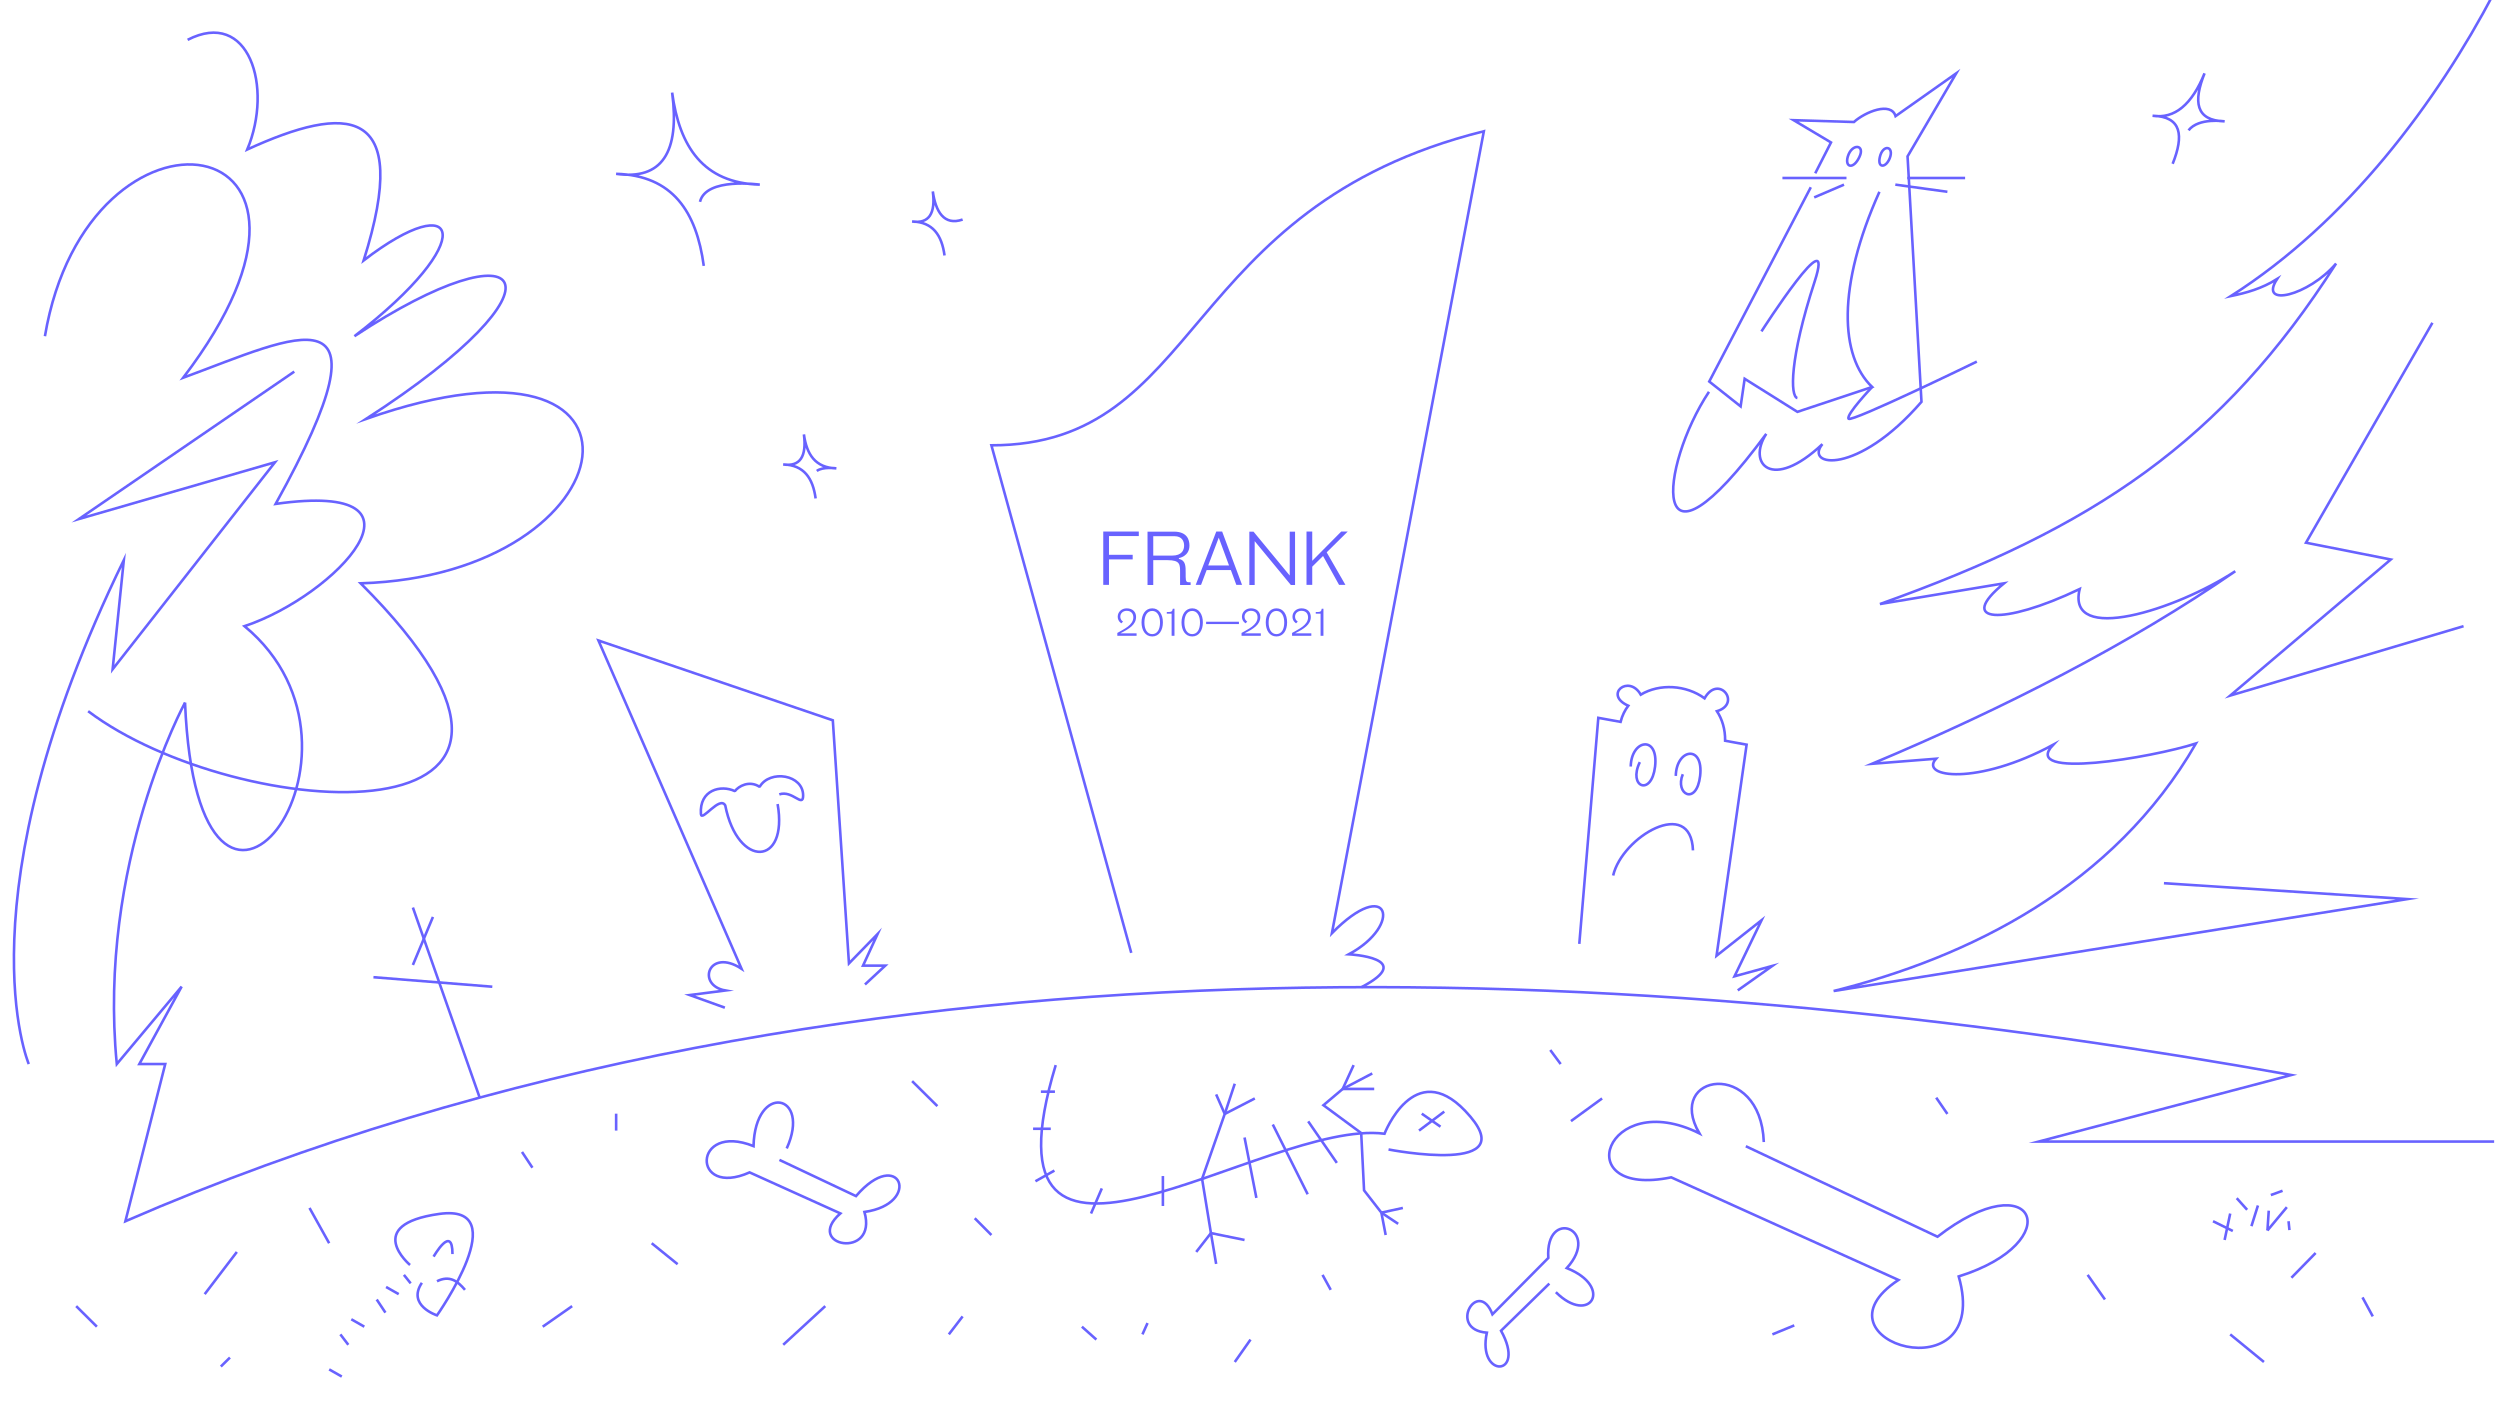 <?xml version="1.0" encoding="UTF-8"?> <!-- Generator: Adobe Illustrator 26.3.1, SVG Export Plug-In . SVG Version: 6.00 Build 0) --> <svg xmlns="http://www.w3.org/2000/svg" xmlns:xlink="http://www.w3.org/1999/xlink" id="Layer_1" x="0px" y="0px" viewBox="0 0 1920 1080" style="enable-background:new 0 0 1920 1080;" xml:space="preserve"> <style type="text/css"> .st0{fill:none;stroke:#6862FF;stroke-width:2;stroke-miterlimit:10;} .st1{fill:#6862FF;} .st2{fill:none;stroke:#6862FF;stroke-width:2;stroke-miterlimit:1;} </style> <line class="st0" x1="317.1" y1="697" x2="368.4" y2="843"></line> <line class="st0" x1="378.1" y1="757.8" x2="286.8" y2="750.5"></line> <line class="st0" x1="332.5" y1="704.2" x2="317.1" y2="741.1"></line> <path class="st0" d="M1668.6,125.8c8.7-21.7,7-36.3-15.4-36.9c16.9,2.6,30.2-8.6,39.9-32.6c-8.7,21.7-7,36.3,15.4,36.9 c0,0-19.9-3.1-27.7,6.9"></path> <path class="st0" d="M540.5,204.2c-5.6-41.6-23.9-69.5-67.3-70.7c35.1,5,49-16.4,43-62.4c5.6,41.6,23.9,69.5,67.3,70.7 c0,0-41.3-5.9-45.9,13.2"></path> <path class="st0" d="M626.4,382.8c-2.1-15.4-8.8-25.7-24.9-26.1c13,1.9,18.1-6.1,15.9-23.1c2.1,15.4,8.8,25.7,24.9,26.1 c0,0-10.4-1.5-15,2"></path> <path class="st0" d="M725.4,196.2c-2.1-15.4-8.8-25.7-24.9-26.1c13,1.9,18.1-6.1,15.9-23.1c2.1,15.4,8.6,26.6,22.9,21.6"></path> <path class="st0" d="M1212.9,724.9l14.6-173.6l17.1,3.1c1.2-4.8,3.3-8.9,5.9-12.4c-19.2-8.5,0.4-24.5,9.6-8.5 c14.4-8.7,34.9-7.5,49,2.8c10.8-19,28.8,4.1,9.5,9.9c4,6.1,6.4,13.7,6.3,22.7l16.5,3L1318.3,734l34.6-27.3l-20.8,43.1l29.1-8 l-26.6,18.8"></path> <path class="st0" d="M1300.2,653.1c-1.5-41.6-54.4-10.5-61.3,19.3"></path> <path class="st0" d="M1259.4,585.3c-9.4,19.2,9,26.6,11.7,3.4c2.8-24.4-18.3-20.9-18.7,0"></path> <path class="st0" d="M1292.4,594.6c-6.4,15.5,10.6,24.5,13.3,1.3c2.8-24.4-18.3-20.9-18.7,0"></path> <path class="st0" d="M604.2,882c19.1-42.2-24.2-50.9-25.5-1.8c-46.9-18.7-47.9,40.2-3,20.2l69.7,31.5c-28.7,25.3,29,35.9,18.5-1.1 c44.9-6.4,27.1-51.2-6.5-12.2l-58.8-27.8"></path> <path class="st0" d="M1194.9,992.4c26.2,26,44.8-4,8.4-18.5c27-29.9-16.7-46.9-14.2-7.8l-42.9,43.3c-11-28.5-34.9,11.7-4.3,14.1 c-7.7,35.3,30.8,34.4,10.9-1.5l37.1-36.2"></path> <g> <path class="st0" d="M1394.1,133.1l12.1-23.7l-28.7-17.1l46.3,1.4c8.7-7.8,28.5-15.9,32-4.5l46.6-32.9l-37.4,63.8l10.7,188.5 c-49.6,57.2-90.2,49.6-76.1,32.5c-38.9,36.7-58,14.9-43.1-7.9c-91.4,123.8-82.2,25.3-44-32.3"></path> <path class="st0" d="M1443.4,147.3c-32.8,73.1-30.2,126.4-5.6,149.9l-57.4,19.1l-40.5-25.4l-3.1,21.2l-24.1-19.1l78-149.2"></path> <path class="st0" d="M1437.8,297.2c0,0-20.2,21.3-18.1,24.4c2.1,3,98.5-43.9,98.5-43.9"></path> <path class="st0" d="M1380.4,305.7c-5.6-1.1-6.1-30.1,13.2-89.3c16.8-51.6-40.8,38.1-40.8,38.1"></path> <path class="st0" d="M1419.1,120.3c-2.4,8.3,4.3,10.1,8.9,0.3C1432.7,110.9,1422.2,109.8,1419.1,120.3z"></path> <path class="st0" d="M1443.7,120.7c-1.9,8.5,4.5,8.5,7.6,0.9C1455,112.2,1446,110.4,1443.7,120.7z"></path> <line class="st0" x1="1464.8" y1="136.7" x2="1509.2" y2="136.7"></line> <line class="st0" x1="1455.6" y1="141.8" x2="1495.6" y2="147.3"></line> <line class="st0" x1="1368.9" y1="136.7" x2="1418.1" y2="136.7"></line> <line class="st0" x1="1393.3" y1="151.6" x2="1416.2" y2="141.8"></line> </g> <path class="st0" d="M67.7,546.2c114.4,86.3,414.5,106.9,209.3-98.2c209-6.4,243.5-210.5,4.2-126.3c161.6-104.4,125.3-152.1-9-63.5 c96.7-74.1,81.6-115.5,7.1-58.2c38-120.5-13.5-119.9-89.4-85.2c20.1-48.2,1.2-108.4-45.8-84.2"></path> <path class="st0" d="M22.1,817.2c0,0-54-126.6,73-387.1l-8.6,83.9l124.7-159L60.6,398.6L226,285.4"></path> <path class="st0" d="M142.1,539.6c10,240.2,163.2,38.5,45.7-58.7c70.3-23.4,153.8-112.3,23.9-93.9c94.8-171.2,15.4-128.7-71-96.9 c149-195.2-73-228.3-106.2-31.9"></path> <polyline class="st0" points="1892,480.9 1712.8,534.2 1836.1,429.7 1771,416.8 1868.1,247.9 "></polyline> <path class="st0" d="M1915.6-5.8c-44.1,84.1-112.3,175.9-202.3,233.2c11.9-2.5,23.7-5.7,35.5-13.1c-14.5,22.2,24.2,12.9,45.3-11.9 c-87.3,136.8-186.3,203.1-350.3,261.5l95.3-15.9c-37,30.2-1.7,32.9,58.1,4.4c-10.6,43,74,16.1,119.5-13.7 c-80,55.3-177.9,105.5-279,147.9l49.2-3.9c-13.2,14.5,31.9,20.7,89.9-10.7c-25.8,27.2,76.1,9.8,109.7-1 c-63.1,109.5-174.3,164.2-278.3,190.1l440.7-70.6l-187-12.2"></path> <path class="st0" d="M142.1,539.6c0,0-67.4,123.7-52.4,277.6l49.8-59.5L107,817.2h19.9L96.3,937.9 c569.4-247.3,1218.1-192.1,1663.5-112.3l-194,51.1h349.7"></path> <path class="st0" d="M868.8,731.8L761.4,342c162.8,0,143.7-182.7,378.2-241.2l-116.7,615.9c43.8-44.6,55.1-6.5,13,16.2 c0,0,53,2.7,9.6,25.3"></path> <path class="st1" d="M847.3,408.2h27.3v3.5h-22.9v14.4h18.2v3.5h-18.2v19.6h-4.4V408.2z M906.3,439.9c0-6.3,0.2-9.7-9.6-9.7h-11 v19.1h-4.4v-41h20.5c10,0.1,11.7,6.3,11.7,10.7c0,8.4-8.1,9.6-8.1,9.6v0.6c5.3,1.2,5.2,5.6,5.2,11.3v2.6c0,3.8,0.9,4.1,2.9,4.1h0.9 v2.1h-8.1V439.9z M885.7,426.7h14.5c7.5,0,9.2-4.3,9.2-7.7s-1.7-7.2-7.4-7.2h-16.3V426.7z M934.1,408.2h4.5l15.3,41h-4.4l-4.2-11.4 h-18.6l-4.3,11.4h-4.1L934.1,408.2z M927.9,434.3h16l-7.9-21.4L927.9,434.3z M994.6,449.3h-3.2l-27.8-33.7v33.7h-4.1v-41h3.2 l27.8,33.7v-33.7h4.1V449.3z M1018.9,424.2l14.4,25h-4.9l-12.3-22.2l-8.3,8.2v14h-4.4v-41h4.4v22.5l22.3-22.5h5L1018.9,424.2z M858.1,488.3v-2.2c5-2.9,12.3-6,12.3-12c0-2.6-1.5-5-5.1-5c-2.8,0-4.9,1.9-4.9,4.5c0,2.6,2.1,3.8,2.1,3.8l-1.3,1.3 c0,0-2.8-1.5-2.8-5.1c0-3.8,3.2-6.4,6.9-6.4c4.7,0,7.2,2.9,7.2,6.6c0,6-5.4,9.2-11.9,12.5v0.1h12.3v1.9H858.1z M884.9,467.2 c5.3,0,8.2,4.7,8.2,10.8c0,6.1-2.9,10.8-8.2,10.8c-5.3,0-8.2-4.7-8.2-10.8C876.7,472,879.6,467.2,884.9,467.2z M884.9,487 c4,0,6-3.8,6-8.9c0-5.1-2.1-8.9-6-8.9c-4,0-6,3.8-6,8.9C878.9,483.2,881,487,884.9,487z M902,488.3h-2.2v-17h-3.7V470h1.8 c1.6,0,2.5-0.4,2.8-2.5h1.3V488.3z M915.6,467.2c5.3,0,8.2,4.7,8.2,10.8c0,6.1-2.9,10.8-8.2,10.8c-5.3,0-8.2-4.7-8.2-10.8 C907.4,472,910.4,467.2,915.6,467.2z M915.6,487c4,0,6-3.8,6-8.9c0-5.1-2.1-8.9-6-8.9c-4,0-6,3.8-6,8.9 C909.6,483.2,911.7,487,915.6,487z M951.5,479.3h-25.2v-1.8h25.2V479.3z M953.5,488.3v-2.2c5-2.9,12.3-6,12.3-12c0-2.6-1.5-5-5.1-5 c-2.8,0-4.9,1.9-4.9,4.5c0,2.6,2.1,3.8,2.1,3.8l-1.3,1.3c0,0-2.8-1.5-2.8-5.1c0-3.8,3.2-6.4,6.9-6.4c4.7,0,7.2,2.9,7.2,6.6 c0,6-5.4,9.2-11.9,12.5v0.1h12.3v1.9H953.5z M980.3,467.2c5.3,0,8.2,4.7,8.2,10.8c0,6.1-2.9,10.8-8.2,10.8s-8.2-4.7-8.2-10.8 C972.1,472,975,467.2,980.3,467.2z M980.3,487c4,0,6-3.8,6-8.9c0-5.1-2.1-8.9-6-8.9s-6,3.8-6,8.9C974.3,483.2,976.4,487,980.3,487z M992.3,488.3v-2.2c5-2.9,12.3-6,12.3-12c0-2.6-1.5-5-5.1-5c-2.8,0-4.9,1.9-4.9,4.5c0,2.6,2.1,3.8,2.1,3.8l-1.3,1.3 c0,0-2.8-1.5-2.8-5.1c0-3.8,3.2-6.4,6.9-6.4c4.7,0,7.2,2.9,7.2,6.6c0,6-5.4,9.2-11.9,12.5v0.1h12.3v1.9H992.3z M1016.4,488.3h-2.2 v-17h-3.7V470h1.8c1.6,0,2.5-0.4,2.8-2.5h1.3V488.3z"></path> <g> <path class="st0" d="M1066.4,882.8c0,0,107.2,21,58.9-29.6c-39.3-41.2-62,17.5-62,17.5c-92.2-11.8-316.2,158.1-252.5-52.7"></path> <line class="st0" x1="1053.9" y1="824.4" x2="1031.2" y2="836.3"></line> <path class="st0" d="M1055.4,836.3c-0.7,0-24.2,0-24.2,0l8.4-18.3"></path> <polyline class="st0" points="1031.2,836.3 1016.4,848.8 1045.4,870.2 "></polyline> <path class="st0" d="M930.2,917.2"></path> <polyline class="st0" points="934,840.5 940.6,855.5 923.2,905.4 930,947 "></polyline> <line class="st0" x1="963.7" y1="843.6" x2="940.6" y2="855.5"></line> <line class="st0" x1="948.3" y1="832.3" x2="940.6" y2="855.5"></line> <path class="st0" d="M955.8,952.3c-1-0.2-25.9-5.3-25.9-5.3"></path> <line class="st0" x1="934" y1="970.7" x2="930" y2="947"></line> <line class="st0" x1="918.7" y1="961.5" x2="930" y2="947"></line> <polyline class="st0" points="1045.4,870.2 1047.6,914.2 1060.9,931.3 "></polyline> <line class="st0" x1="1077.4" y1="927.7" x2="1060.9" y2="931.3"></line> <line class="st0" x1="1073.8" y1="939.9" x2="1060.9" y2="931.3"></line> <line class="st0" x1="1064.2" y1="948.5" x2="1060.9" y2="931.3"></line> <line class="st0" x1="1109.2" y1="853.7" x2="1089.8" y2="868.3"></line> <line class="st0" x1="1004.7" y1="861.2" x2="1026.7" y2="893.1"></line> <line class="st0" x1="977.5" y1="863.6" x2="1004.3" y2="917.2"></line> <line class="st0" x1="955.8" y1="873.6" x2="964.9" y2="920"></line> <line class="st0" x1="893.1" y1="903.2" x2="893.1" y2="926.2"></line> <line class="st0" x1="846.2" y1="912.7" x2="837.9" y2="932"></line> <line class="st0" x1="809.8" y1="899" x2="795.2" y2="907.2"></line> <line class="st0" x1="807" y1="866.9" x2="793.4" y2="866.9"></line> <line class="st0" x1="810.2" y1="838.4" x2="799.4" y2="838.4"></line> <line class="st0" x1="1091.9" y1="855.3" x2="1106.3" y2="865.3"></line> </g> <path class="st2" d="M598.5,610.1c9.9-3.5,18.1,10.3,18.3,1.2c0.4-16.5-25.6-20.5-33.4-7c-8-5.3-16.3-0.4-19,3.3 c-10.8-5.1-27.4-1-26.1,17.6c0.5,6.4,14.5-14.4,18.7-6.6c9.6,48.5,48.6,46.8,40.2-1.1"></path> <path class="st0" d="M664.3,756.1l15.6-14.5h-17.1l11.2-24.3l-22,22.6l-12.4-186.7l-180-61.3L569.5,744 c-25.3-16.5-35,12.7-12.4,16.7l-27.4,3.5l27,9.7"></path> <path class="st0" d="M314.9,971.5c0,0-36.7-30.9,22.4-39.2s-1.7,77.9-1.7,77.9s-23.3-7.6-11.6-25"></path> <path class="st0" d="M333,965.1c0,0,14.5-25.4,14.5-2"></path> <path class="st0" d="M335.6,984c9.6-4.7,15.6-0.4,21.5,6.6"></path> <line class="st0" x1="310.2" y1="979.1" x2="315.4" y2="985.6"></line> <line class="st0" x1="296.5" y1="988.4" x2="306.2" y2="993.9"></line> <line class="st0" x1="252.8" y1="1051.7" x2="262.5" y2="1057.2"></line> <line class="st0" x1="289.3" y1="998" x2="296" y2="1008.1"></line> <line class="st0" x1="269.8" y1="1013.2" x2="279.8" y2="1018.9"></line> <line class="st0" x1="261.4" y1="1024.8" x2="267.5" y2="1032.8"></line> <line class="st0" x1="500.5" y1="954.8" x2="520.4" y2="970.9"></line> <line class="st0" x1="181.9" y1="961.5" x2="157.2" y2="993.9"></line> <line class="st0" x1="237.7" y1="927.7" x2="252.8" y2="954.8"></line> <line class="st0" x1="633.8" y1="1003.1" x2="601.5" y2="1032.8"></line> <line class="st0" x1="700.5" y1="830.3" x2="719.9" y2="849.5"></line> <line class="st0" x1="473.2" y1="855.3" x2="473.2" y2="868.3"></line> <line class="st0" x1="400.9" y1="884.7" x2="408.9" y2="896.8"></line> <line class="st0" x1="439.4" y1="1003.1" x2="416.8" y2="1018.9"></line> <line class="st0" x1="58.5" y1="1003.1" x2="74.4" y2="1018.9"></line> <line class="st0" x1="176.6" y1="1042.6" x2="169.6" y2="1049.5"></line> <line class="st0" x1="830.9" y1="1018.9" x2="842" y2="1028.8"></line> <line class="st0" x1="881.3" y1="1016.1" x2="877.4" y2="1024.8"></line> <line class="st0" x1="748.6" y1="935.6" x2="761.4" y2="948.5"></line> <line class="st0" x1="739.3" y1="1011" x2="728.7" y2="1024.8"></line> <line class="st0" x1="1190.6" y1="806.4" x2="1198.6" y2="817.2"></line> <line class="st0" x1="1230.4" y1="843.6" x2="1206.5" y2="861"></line> <line class="st0" x1="1814.4" y1="996.4" x2="1822.3" y2="1011"></line> <line class="st0" x1="1778.4" y1="962.3" x2="1759.8" y2="981.3"></line> <line class="st0" x1="1712.8" y1="1024.8" x2="1738.7" y2="1046"></line> <line class="st0" x1="1712.8" y1="932" x2="1708.5" y2="952.3"></line> <line class="st0" x1="1603.3" y1="979.1" x2="1616.6" y2="998"></line> <line class="st0" x1="1361.2" y1="1024.8" x2="1378" y2="1017.9"></line> <line class="st0" x1="1487" y1="843" x2="1495.6" y2="855.5"></line> <line class="st0" x1="1015.7" y1="979.1" x2="1022" y2="990.6"></line> <line class="st0" x1="960.4" y1="1028.8" x2="948.3" y2="1046"></line> <line class="st0" x1="1699.6" y1="937.9" x2="1714.8" y2="945.4"></line> <line class="st0" x1="1734.1" y1="925.8" x2="1729.1" y2="941.7"></line> <line class="st0" x1="1717.8" y1="920.2" x2="1725.8" y2="929.1"></line> <line class="st0" x1="1744" y1="917.8" x2="1753" y2="914.5"></line> <line class="st0" x1="1742.4" y1="929.8" x2="1741.4" y2="945"></line> <line class="st0" x1="1756.3" y1="927.1" x2="1741.4" y2="945"></line> <line class="st0" x1="1757.6" y1="937.9" x2="1758.3" y2="944.7"></line> <path class="st0" d="M1354.6,877.1c-2.4-64.2-76.2-52.7-49.5-6.7c-72.1-35.8-101.2,50.2-21.6,33.8l174.5,78.8 c-71.8,47.4,72.7,89.8,46.3-2.7c84.8-26.5,58.9-88.8-16.3-30.5l-147.2-69.5"></path> </svg> 